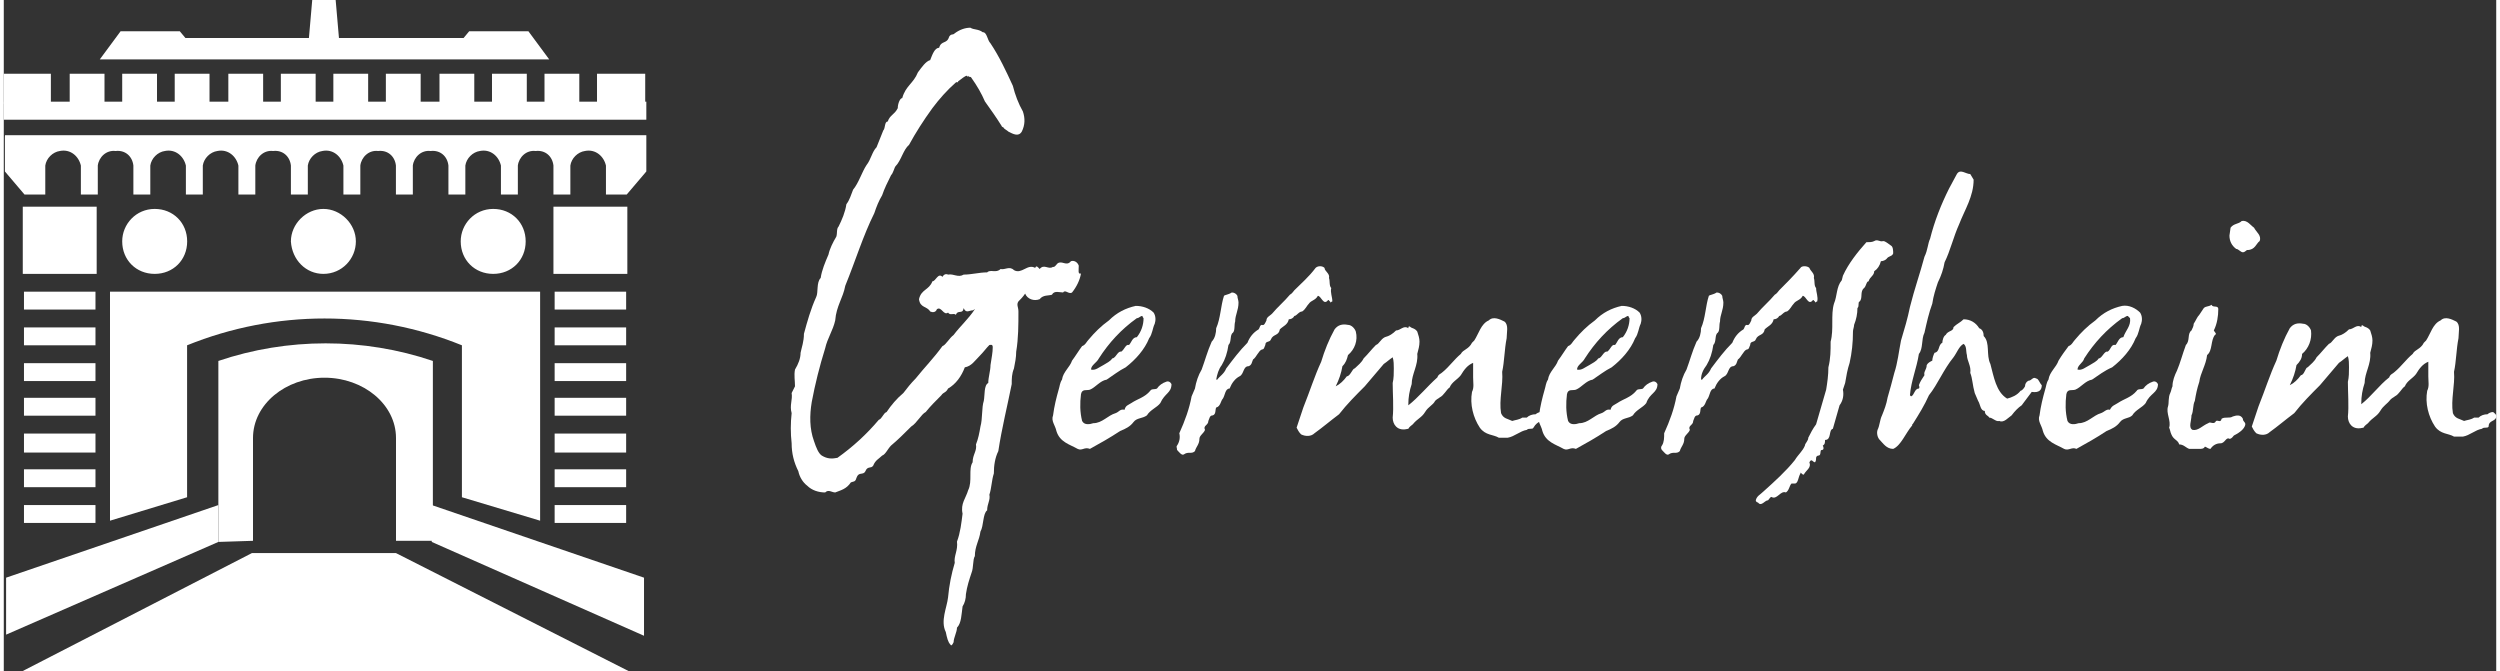 <?xml version="1.0" encoding="utf-8" standalone="no"?><!-- Generator: Adobe Illustrator 26.0.3, SVG Export Plug-In . SVG Version: 6.00 Build 0)  --><svg xmlns="http://www.w3.org/2000/svg" xmlns:xlink="http://www.w3.org/1999/xlink" height="47" id="Ebene_1" style="enable-background:new 0 0 223.1 60.1;" version="1.1" viewBox="0 0 223.1 60.1" width="175" x="0px" xml:space="preserve" y="0px">
<rect x="0" y="0" width="223.1" height="60.1" fill="#333333" stroke="none"/>
<style type="text/css">
	.st0{fill-rule:evenodd;clip-rule:evenodd;fill:#FFFFFF;}
	.st1{fill:#FFFFFF;}
	.st2{fill:none;stroke:#FFFFFF;stroke-width:0.215;}
</style>
<g id="Logo_Weiss" transform="translate(-343.49 -31.999)">
	<g id="Gruppe_328" transform="translate(413.912 34.579)">
		<path class="st0" d="M98.7,20.1c0-0.2,0-0.6-0.2-0.7c-0.3-0.2-0.5-0.4-0.7-0.4c-0.3,0.1-0.5-0.2-0.8,0    c-0.2,0.1-0.4,0.1-0.7,0.1c-0.8,0.9-1.6,1.9-2.1,3l-0.1,0.4c-0.5,0.6-0.4,1.4-0.7,2.1c-0.3,1,0,2.3-0.3,3.4c0,0.8,0,1.5-0.2,2.3    c0,0.7-0.1,1.4-0.2,2c-0.3,1-0.6,2.1-0.9,3.1c-0.3,0.4-0.5,0.8-0.7,1.2c0,0.3-0.3,0.5-0.3,0.7c-0.2,0.5-0.6,0.8-0.9,1.3    c-0.8,1-1.8,1.9-2.8,2.8c-0.3,0.3-0.6,0.4-0.7,0.8c0,0.1,0.1,0.2,0.2,0.2c0.3,0.4,0.6-0.2,0.9-0.2c0.1-0.1,0.2-0.3,0.3-0.3    c0.5,0.3,0.8-0.6,1.3-0.4c0.3-0.2,0.3-0.6,0.5-0.8h0.3c0.3,0,0.3-0.6,0.5-0.9c0-0.1,0-0.1,0.1,0c0.1,0.1,0.1,0.1,0.2,0.1    c0.2-0.4,0.7-0.6,0.5-1.1c0.2-0.4,0.3,0,0.5,0c0.1-0.1,0.1-0.3,0.1-0.4c0-0.1,0.1-0.2,0.2-0.2c0,0,0,0,0,0c0.3,0,0.1-0.5,0.3-0.5    c0.2,0,0.2-0.2,0.1-0.4c0.2-0.1,0.2-0.3,0.2-0.5c0.6,0,0.3-0.9,0.7-1c0.2-0.7,0.4-1.4,0.6-2.1c0.3-0.4,0.4-0.9,0.3-1.4l0.2-0.6    c0.1-0.6,0.2-1.2,0.4-1.8c0.2-0.9,0.3-1.8,0.3-2.8c0-0.2,0.1-0.4,0.1-0.6c0.2-0.5,0.3-1,0.3-1.5c0.2-0.2,0-0.5,0.2-0.6    c0.3-0.3,0-0.9,0.4-1.2c0.2-0.2,0.2-0.6,0.4-0.6c0.1-0.4,0.5-0.5,0.5-0.9c0.3-0.2,0.5-0.5,0.6-0.9c0.2,0,0.4-0.1,0.5-0.2    C98.3,20.3,98.6,20.4,98.7,20.1L98.7,20.1z" id="Pfad_2687" />
		<path class="st0" d="M25.8,21.2c-0.1-0.3-0.4-0.5-0.7-0.4c-0.4,0.5-0.8-0.1-1.2,0.2c-0.1,0.1-0.3,0.4-0.4,0.3    c-0.4,0.3-0.8-0.3-1.2,0.2c-0.1-0.1-0.3-0.4-0.4-0.1c-0.7-0.4-1.2,0.6-1.9,0.2c-0.4-0.4-0.8,0-1.2-0.1c-0.4,0.4-0.9,0-1.2,0.3    c-0.7,0-1.4,0.2-2.1,0.2c-0.5,0.3-0.9-0.1-1.4,0c-0.2-0.1-0.4,0-0.5,0.2c-0.4-0.4-0.6,0.4-0.9,0.4c-0.3,0.8-1,0.7-1.2,1.6    c0.1,0.8,0.7,0.6,1,1.1c0.2,0.1,0.5,0.1,0.6-0.2c0.4-0.3,0.6,0.6,1,0.3c0.2,0.3,0.5,0,0.7,0.2c0.2-0.5,0.6,0,0.7-0.6    c0.2,0.5,0.5,0.2,0.8,0.2c0.1,0,0.1-0.1,0.2-0.1c-0.6,0.9-1.3,1.5-1.9,2.3c-0.4,0.3-0.7,0.9-1,1c-0.8,1.1-1.6,1.9-2.4,2.9    c-0.4,0.4-0.8,0.9-1.1,1.3c-0.6,0.5-1.1,1.1-1.5,1.7c-0.3,0.1-0.4,0.6-0.7,0.7c-1.1,1.3-2.3,2.4-3.7,3.4c-0.5,0.1-0.9,0.1-1.4-0.2    c-0.3-0.2-0.5-0.7-0.7-1.3c-0.4-1.1-0.4-2.3-0.2-3.5c0.3-1.6,0.7-3.2,1.2-4.8c0.2-0.9,0.7-1.6,0.9-2.5c0.1-1.3,0.7-2,0.9-3.1    c0.9-2.2,1.6-4.5,2.6-6.5c0.2-0.6,0.4-1.1,0.7-1.6c0.2-0.6,0.5-1.2,0.8-1.8c0.2-0.2,0.3-0.7,0.4-0.8c0.5-0.5,0.7-1.5,1.2-1.9    c0.6-1.1,1.3-2.2,2.1-3.3c0.6-0.8,1.3-1.6,2.1-2.3C15,4.7,15,4.9,15,4.7c0.3-0.2,0.6-0.5,0.8-0.5c0.1,0.2,0.1,0,0.1,0    c0.1,0.2,0.2,0,0.3,0.2c0.5,0.7,0.9,1.4,1.2,2.1c0.5,0.7,1,1.4,1.5,2.2c0,0.1,0.2,0.1,0.2,0.2c0.1,0.1,0.3,0.2,0.4,0.3    c0.4,0.2,0.9,0.5,1.2,0C21,8.6,21,8,20.8,7.4c-0.4-0.7-0.7-1.5-0.9-2.3c-0.6-1.3-1.2-2.6-2-3.8c-0.3-0.3-0.3-1-0.7-1    c-0.4-0.3-0.8-0.2-1.1-0.4c-0.5,0-1,0.2-1.4,0.5c-0.2,0.2-0.3,0-0.5,0.3C14,1.4,13.5,1,13.3,1.7c-0.4,0-0.6,0.6-0.8,1.1    c-0.4,0.1-0.8,0.7-1.1,1.1c-0.4,1-1.1,1.2-1.4,2.3c-0.2,0-0.4,0.5-0.4,0.9C9.3,7.7,8.9,7.7,8.7,8.3c-0.3,0-0.2,0.6-0.4,0.8    c-0.2,0.5-0.4,1-0.6,1.5c-0.4,0.4-0.5,1.1-0.9,1.6c-0.4,0.6-0.7,1.6-1.2,2.2c-0.2,0.5-0.3,0.9-0.6,1.3c-0.1,0.7-0.4,1.4-0.7,2    c-0.2,0.2-0.1,0.6-0.2,0.9c-0.3,0.5-0.6,1.1-0.7,1.6c-0.3,0.7-0.6,1.4-0.7,2.1c-0.4,0.4-0.2,1.3-0.4,1.7c-0.5,1.1-0.8,2.2-1.1,3.3    C1.2,28,1,28.5,0.9,29c0,0.5-0.2,1-0.5,1.5c-0.1,0.5,0,1,0,1.5c-0.1,0.2-0.2,0.4-0.3,0.6c0.1,0.6-0.2,1.1,0,1.8    c-0.1,0.9-0.1,1.8,0,2.7c0,0.9,0.2,1.7,0.6,2.5c0.1,0.5,0.4,1,0.8,1.3c0.4,0.4,1,0.6,1.6,0.6c0.3-0.3,0.6,0,0.9,0    c0.5-0.2,1-0.3,1.4-0.9c0.2-0.1,0.4,0,0.5-0.4c0.2-0.6,0.6-0.2,0.8-0.6c0.2-0.5,0.5-0.2,0.7-0.5c0.2-0.5,0.5-0.6,0.8-0.9    c0.3-0.1,0.5-0.6,0.8-0.9c0.6-0.5,1.2-1.1,1.8-1.7c0.5-0.3,0.9-1.1,1.3-1.3c0.4-0.5,0.9-1,1.4-1.5c0.2-0.3,0.4-0.2,0.6-0.6    c0.7-0.4,1.2-1.1,1.5-1.9c0.6-0.1,0.9-0.6,1.4-1.1c0.3-0.3,0.5-0.6,0.8-0.9c0.1,0,0.3-0.1,0.3,0.2c0,0.5-0.1,0.9-0.2,1.6    c0,0.5-0.2,1.1-0.2,1.6c-0.4,0.2-0.3,1.1-0.4,1.6c-0.2,0.6-0.1,1.6-0.3,2.3c-0.1,0.6-0.2,1.1-0.4,1.6c0.1,0.6-0.3,0.9-0.3,1.6    c-0.4,0.6,0,1.7-0.4,2.5c-0.2,0.7-0.7,1.2-0.5,2.1c-0.1,0.8-0.2,1.7-0.5,2.5c0.1,0.8-0.3,1.3-0.2,1.9c-0.3,1-0.5,2-0.6,3.1    c-0.1,0.9-0.7,2.1-0.2,3.1c0.1,0.5,0.2,0.9,0.4,1.1c0.1,0.2,0.2,0,0.3-0.2c0-0.4,0.3-0.9,0.3-1.3c0.4-0.4,0.4-1.2,0.5-1.9    c0.2-0.3,0.3-0.7,0.3-1.1c0.1-0.7,0.3-1.3,0.5-1.9c0.2-0.5,0.1-1.2,0.3-1.5c0-0.9,0.4-1.4,0.5-2.2c0.3-0.5,0.2-1.6,0.6-1.9    c0-0.6,0.3-0.9,0.2-1.4c0.2-0.6,0.2-1.3,0.4-1.9c0-0.7,0.1-1.4,0.4-2c0.3-2,0.8-4,1.2-6c0-0.5,0-0.9,0.2-1.4    c0.1-0.5,0.2-1,0.2-1.5c0.2-1.2,0.2-2.4,0.2-3.6c0-0.4-0.2-0.6,0-0.9c0.2-0.2,0.4-0.4,0.6-0.7c0.2,0.5,0.8,0.7,1.3,0.5    c0.3-0.4,0.8-0.3,1.1-0.4c0.2-0.4,0.7-0.2,1-0.2c0.2-0.3,0.5,0.2,0.8,0c0.4-0.5,0.7-1.1,0.8-1.7C25.7,22,25.8,21.6,25.8,21.2    L25.8,21.2z" id="Pfad_2688" />
		<path class="st0" d="M34.1,31.8c-0.1-0.2-0.3-0.3-0.5-0.2c-0.3,0.1-0.6,0.3-0.8,0.6c-0.2,0.1-0.5,0-0.6,0.2    c-0.5,0.6-1.1,0.7-1.7,1.1c-0.3,0.2-0.5,0.2-0.6,0.6c-0.4-0.1-0.5,0.2-0.8,0.3c-0.7,0.2-1.2,0.9-2,0.9c-0.3,0.1-0.8,0.2-1-0.2    c-0.2-0.8-0.2-1.6-0.1-2.4c0.1-0.5,0.5-0.3,0.8-0.4c0.5-0.2,0.9-0.8,1.5-0.9c0.6-0.4,1.1-0.8,1.7-1.1c0.9-0.7,1.7-1.6,2.1-2.6    c0.3-0.4,0.3-0.9,0.5-1.3c0.1-0.3,0.1-0.7-0.1-1c-0.4-0.4-1-0.6-1.6-0.6c-0.9,0.2-1.7,0.6-2.4,1.3c-0.7,0.5-1.3,1.1-1.8,1.7    c-0.2,0.2-0.3,0.5-0.6,0.6c-0.3,0.4-0.6,0.9-0.9,1.3c-0.2,0.6-0.8,1-0.9,1.7c-0.2,0.3-0.2,0.6-0.3,0.9c-0.2,0.7-0.4,1.5-0.5,2.3    c-0.2,0.5,0.2,0.9,0.3,1.4c0.3,1,1.2,1.2,1.9,1.6c0.4,0.2,0.6-0.2,1.1,0c0.9-0.5,1.8-1,2.7-1.6c0.5-0.2,0.9-0.4,1.2-0.8    c0.3-0.4,0.8-0.3,1.2-0.6c0.3-0.5,0.9-0.7,1.2-1.1C33.5,32.6,34.1,32.6,34.1,31.8L34.1,31.8z M31.6,25.9c0,0.6-0.2,1.2-0.6,1.7    c-0.4,0-0.5,0.5-0.7,0.7c-0.3-0.1-0.4,0.4-0.7,0.6c-0.3-0.1-0.5,0.6-0.8,0.6c-0.2,0.3-0.5,0.4-0.8,0.6c-0.4,0.2-0.7,0.5-1.1,0.4    c0-0.4,0.5-0.6,0.7-1c0.9-1.4,2-2.6,3.4-3.6c0.2,0,0.3-0.2,0.5-0.2C31.5,25.8,31.6,25.9,31.6,25.9L31.6,25.9z" id="Pfad_2689" />
		<path class="st0" d="M48.4,23.2c-0.2-0.2-0.1-0.6-0.2-0.9c0.1-0.4-0.4-0.6-0.4-0.9c-0.2-0.2-0.6-0.2-0.8,0    c-0.6,0.8-1.3,1.4-1.9,2c-0.1,0.1-0.2,0.3-0.4,0.4c-0.5,0.6-1.1,1.1-1.6,1.7c-0.2,0.2-0.5,0.3-0.5,0.6c-0.1,0.2-0.2,0.5-0.4,0.4    c-0.2,0-0.2,0.3-0.3,0.4c-0.5,0.3-0.8,0.7-1,1.2c-0.7,0.7-1.3,1.5-1.9,2.3c-0.2,0.5-0.6,0.7-0.8,1h-0.1c0.1-0.5,0.2-0.9,0.5-1.3    c0.3-0.5,0.5-1.1,0.6-1.8c0.3-0.3,0.1-0.9,0.4-1.1c0.2-0.2,0.1-0.7,0.2-1c0-0.6,0.3-1,0.3-1.7c0-0.2-0.1-0.4-0.1-0.6    c-0.1-0.2-0.3-0.3-0.5-0.3c-0.3,0.2-0.6,0.2-0.7,0.3c-0.3,0.9-0.3,2-0.7,2.9c0,0.4-0.1,0.9-0.4,1.2c-0.4,0.9-0.6,1.7-0.9,2.5    c-0.3,0.5-0.5,1.1-0.6,1.7c-0.1,0.2-0.2,0.5-0.3,0.7c-0.2,1.1-0.6,2.2-1.1,3.3c0.1,0.4,0,0.8-0.2,1.1c-0.1,0.1,0,0.2,0,0.4    c0.2,0.2,0.4,0.5,0.6,0.4c0.4-0.3,0.7,0,1-0.3c0.1-0.4,0.4-0.6,0.4-1.1c0-0.3,0.4-0.5,0.5-0.8c-0.2-0.4,0.3-0.4,0.3-0.8    c0.1-0.2,0.1-0.5,0.4-0.5c0.3-0.1,0.2-0.5,0.3-0.7c0.4-0.1,0.4-0.6,0.6-0.8c0.2-0.3,0.2-0.9,0.6-0.9c0.2-0.5,0.5-0.9,0.9-1.1    c0.4-0.2,0.3-0.9,0.8-0.9c0.3-0.1,0.3-0.4,0.4-0.6c0.3-0.2,0.5-0.8,0.8-0.9c0.2,0,0.2-0.2,0.3-0.4c0-0.4,0.4-0.2,0.5-0.5    c0.2-0.5,0.7-0.3,0.8-0.9c0.3-0.3,0.7-0.4,0.8-0.9c0.2,0,0.4-0.1,0.5-0.3c0.2,0,0.4-0.4,0.7-0.4c0.3-0.2,0.4-0.5,0.6-0.7    c0.2-0.3,0.6-0.3,0.8-0.7c0.3,0,0.5,0.9,0.9,0.4c0.1-0.1,0.1,0.1,0.2,0.1c0,0.2,0.1,0,0.2,0C48.5,24,48.3,23.6,48.4,23.2    L48.4,23.2z" id="Pfad_2690" />
		<path class="st0" d="M67.5,34.7c0-0.2-0.2-0.3-0.3-0.4c-0.2,0-0.4,0.1-0.5,0.2c-0.3,0-0.6,0.1-0.8,0.3h-0.4    c-0.3,0.2-0.6,0.2-0.9,0.3c-0.4-0.2-0.8-0.2-1-0.7c-0.2-1.2,0.2-2.5,0.1-3.7c0.2-0.9,0.2-2,0.4-3c0-0.5,0.2-1.2-0.2-1.5    c-0.4-0.2-1-0.5-1.4-0.1c-0.7,0.3-0.9,1.2-1.3,1.8l-0.2,0.2c-0.3,0.6-0.8,0.6-1,1c-0.6,0.5-1,1.1-1.6,1.6    c-0.2,0.2-0.4,0.2-0.5,0.5C57,32,56.2,33,55.3,33.7l0-0.1c0-0.6,0.1-1.2,0.3-1.8c0-0.9,0.6-1.7,0.5-2.7c0.1-0.4,0.2-0.7,0.2-1.1    c0-0.3-0.1-0.6-0.2-0.9c-0.2-0.3-0.5-0.3-0.6-0.4c0,0-0.2-0.2-0.2,0.1c-0.4-0.3-0.7,0.2-1.1,0.2c-0.3,0.3-0.6,0.5-1,0.6    c-0.4,0.2-0.5,0.6-0.8,0.7c-0.4,0.4-0.7,0.8-1.1,1.2c-0.2,0.4-0.5,0.6-0.8,0.9c-0.2,0-0.4,0.7-0.7,0.7c-0.3,0.4-0.6,0.7-1,0.9    c0.3-0.6,0.5-1.2,0.6-1.8c0.3-0.3,0.4-0.6,0.5-1c0.6-0.5,0.9-1.3,0.7-2.1c-0.1-0.3-0.4-0.6-0.7-0.6c-0.5-0.1-0.9,0-1.2,0.4    c-0.5,0.9-0.9,1.9-1.2,2.9c-0.6,1.3-1,2.6-1.6,4.1c-0.2,0.6-0.4,1.2-0.6,1.8c0.1,0.2,0.2,0.4,0.4,0.6c0.4,0.2,0.9,0.2,1.2-0.1    c0.7-0.5,1.4-1.1,2.2-1.7c0.7-0.9,1.5-1.7,2.3-2.5c0.6-0.7,1.2-1.4,1.7-2c0.3-0.2,0.5-0.4,0.8-0.6c0.1,0.3,0.1,0.7,0.1,1    c0,0.4,0,0.9-0.1,1.3c0,0.9,0.1,2.2,0,3.1c0,0.3,0.1,0.6,0.3,0.8c0.3,0.3,0.7,0.3,1.1,0.2c0.1-0.2,0.3-0.3,0.4-0.4    c0.4-0.5,0.8-0.6,1.1-1.1c0.3-0.5,0.7-0.6,0.9-1c0.2-0.2,0.3-0.2,0.4-0.3c0.4-0.2,0.6-0.7,0.9-0.9c0.2-0.5,0.7-0.7,1-1.1    c0.3-0.5,0.6-0.9,1.1-1.1c0,0.4,0,0.9,0,1.3c0,0.5,0.1,0.9-0.1,1.3c-0.2,1.1,0.1,2.3,0.7,3.2c0.5,0.7,1.2,0.6,1.7,0.9h0.8    c0.6-0.1,1.1-0.6,1.7-0.7c0.2-0.2,0.5,0,0.6-0.2C66.9,35,67.4,35.2,67.5,34.7L67.5,34.7z" id="Pfad_2691" />
		<path class="st0" d="M77.6,31.8c-0.1-0.2-0.3-0.3-0.5-0.2c-0.3,0.1-0.6,0.3-0.8,0.6c-0.2,0.1-0.5,0-0.6,0.2    c-0.5,0.6-1.1,0.7-1.7,1.1c-0.3,0.2-0.5,0.2-0.6,0.6c-0.4-0.1-0.5,0.2-0.8,0.3c-0.7,0.2-1.2,0.9-2,0.9c-0.3,0.1-0.8,0.2-1-0.2    c-0.2-0.8-0.2-1.6-0.1-2.4c0.1-0.5,0.5-0.3,0.8-0.4c0.5-0.2,0.9-0.8,1.5-0.9c0.6-0.4,1.1-0.8,1.7-1.1c0.9-0.7,1.7-1.6,2.1-2.6    c0.3-0.4,0.3-0.9,0.5-1.3c0.1-0.3,0.1-0.7-0.1-1c-0.4-0.4-1-0.6-1.6-0.6c-0.9,0.2-1.7,0.6-2.4,1.3c-0.7,0.5-1.3,1.1-1.8,1.7    c-0.2,0.2-0.3,0.5-0.6,0.6c-0.3,0.4-0.6,0.9-0.9,1.3c-0.2,0.6-0.8,1-0.9,1.7c-0.2,0.3-0.2,0.6-0.3,0.9c-0.2,0.7-0.4,1.5-0.5,2.3    c-0.2,0.5,0.2,0.9,0.3,1.4c0.3,1,1.2,1.2,1.9,1.6c0.4,0.2,0.6-0.2,1.1,0c0.9-0.5,1.8-1,2.7-1.6c0.5-0.2,0.9-0.4,1.2-0.8    c0.3-0.4,0.8-0.3,1.2-0.6c0.3-0.5,0.9-0.7,1.2-1.1C76.9,32.6,77.6,32.6,77.6,31.8L77.6,31.8z M75.1,25.9c0,0.6-0.2,1.2-0.6,1.7    c-0.4,0-0.5,0.5-0.7,0.7c-0.3-0.1-0.4,0.4-0.7,0.6c-0.3-0.1-0.5,0.6-0.8,0.6c-0.2,0.3-0.5,0.4-0.8,0.6c-0.4,0.2-0.7,0.5-1.1,0.4    c0-0.4,0.5-0.6,0.7-1c0.9-1.4,2-2.6,3.4-3.6c0.2,0,0.3-0.2,0.5-0.2C75,25.8,75.1,25.9,75.1,25.9L75.1,25.9z" id="Pfad_2692" />
		<path class="st0" d="M91.8,23.2c-0.2-0.2-0.1-0.6-0.2-0.9c0.1-0.4-0.3-0.6-0.4-0.9c-0.2-0.2-0.7-0.2-0.8,0    c-0.7,0.8-1.3,1.4-1.9,2c-0.1,0.1-0.2,0.3-0.4,0.4c-0.5,0.6-1.1,1.1-1.6,1.7c-0.2,0.2-0.5,0.3-0.5,0.6c-0.1,0.2-0.2,0.5-0.4,0.4    c-0.2,0-0.2,0.3-0.3,0.4c-0.5,0.3-0.8,0.7-1,1.2c-0.7,0.7-1.3,1.5-1.9,2.3c-0.2,0.5-0.6,0.7-0.8,1h-0.1c0-0.5,0.2-0.9,0.5-1.3    c0.3-0.5,0.5-1.1,0.6-1.8c0.3-0.3,0.1-0.9,0.4-1.1c0.2-0.2,0.1-0.7,0.2-1c0-0.6,0.3-1,0.3-1.7c0-0.2-0.1-0.4-0.1-0.6    c-0.1-0.2-0.3-0.3-0.5-0.3c-0.3,0.2-0.6,0.2-0.7,0.3c-0.3,0.9-0.3,2-0.7,2.9c0,0.4-0.1,0.9-0.4,1.2c-0.4,0.9-0.6,1.7-0.9,2.5    c-0.3,0.5-0.5,1.1-0.6,1.7c-0.1,0.2-0.2,0.5-0.3,0.7c-0.2,1.1-0.6,2.2-1.1,3.3c0,0.4,0,0.8-0.2,1.1c-0.1,0.1-0.1,0.3,0,0.4    c0.2,0.2,0.4,0.5,0.6,0.4c0.4-0.3,0.7,0,1-0.3c0.1-0.4,0.4-0.6,0.4-1.1c0-0.3,0.4-0.5,0.5-0.8c-0.2-0.4,0.3-0.4,0.3-0.8    c0.1-0.2,0.1-0.5,0.4-0.5c0.3-0.1,0.2-0.5,0.3-0.7c0.4-0.1,0.4-0.6,0.6-0.8c0.2-0.3,0.2-0.9,0.6-0.9c0.2-0.5,0.5-0.9,0.9-1.1    c0.4-0.2,0.3-0.9,0.8-0.9c0.3-0.1,0.3-0.4,0.4-0.6c0.3-0.2,0.5-0.8,0.8-0.9c0.2,0,0.2-0.2,0.3-0.4c0-0.4,0.4-0.2,0.5-0.5    c0.2-0.5,0.7-0.3,0.8-0.9c0.3-0.3,0.7-0.4,0.8-0.9c0.2,0,0.4-0.1,0.5-0.3c0.2,0,0.4-0.4,0.7-0.4c0.3-0.2,0.4-0.5,0.6-0.7    c0.2-0.3,0.6-0.3,0.8-0.7c0.3,0,0.5,0.9,0.9,0.4c0.1-0.1,0.1,0.1,0.2,0.1c0,0.2,0.1,0,0.2,0C92,24,91.8,23.6,91.8,23.2L91.8,23.2z    " id="Pfad_2693" />
		<path class="st0" d="M112,31.9c-0.2-0.2-0.3-0.6-0.5-0.6c-0.3-0.2-0.4,0.2-0.7,0.2c-0.2,0.1-0.3,0.3-0.3,0.5    c-0.1,0.2-0.3,0.4-0.4,0.4c-0.3,0.4-0.8,0.6-1.2,0.7c-1-0.6-1.2-2-1.5-3.1c-0.4-0.8,0-1.9-0.6-2.5c0-0.3-0.1-0.6-0.4-0.7    c-0.3-0.5-0.8-0.8-1.4-0.8c-0.3,0.3-0.6,0.4-0.9,0.7c0,0.4-0.5,0.3-0.7,0.7c-0.2,0.1-0.3,0.5-0.3,0.7c-0.4,0.2-0.2,0.8-0.7,0.9    c-0.1,0.2-0.2,0.5-0.2,0.7c-0.2,0.1-0.4,0.2-0.5,0.4c0,0.4-0.3,0.6-0.2,0.9c-0.2,0.3-0.4,0.6-0.5,0.9c0,0,0.1,0.2,0,0.3    c-0.4,0-0.4,0.6-0.7,0.7l-0.1-0.1c0.1-1.3,0.6-2.4,0.8-3.7c0.4-0.5,0.2-1.3,0.5-1.9c0.2-0.9,0.4-1.8,0.7-2.6    c0.1-0.7,0.3-1.3,0.5-1.9c0.3-0.6,0.5-1.2,0.6-1.8c0.5-1,0.8-2.3,1.3-3.4c0.5-1.3,1.3-2.5,1.3-4c-0.1-0.2-0.2-0.3-0.3-0.5    c-0.4,0-0.9-0.5-1.2,0c-0.2,0.4-0.5,0.9-0.7,1.3c-0.7,1.4-1.3,2.9-1.7,4.5c-0.2,0.4-0.2,1-0.5,1.6c-0.4,1.5-0.9,2.9-1.3,4.5    c-0.2,1-0.5,2-0.8,3c-0.2,1-0.3,2-0.6,2.9c-0.2,0.8-0.4,1.5-0.6,2.2c-0.1,0.6-0.3,1.1-0.5,1.6c-0.2,0.4-0.2,0.9-0.4,1.3    c-0.1,0.3,0,0.7,0.2,0.9c0.3,0.3,0.6,0.8,1.2,0.8c0.7-0.3,1.1-1.4,1.7-2.1c0-0.2,0,0,0.1-0.2c0.5-0.8,1-1.6,1.4-2.5    c0.8-1,1.3-2.3,2.2-3.4c0.3-0.4,0.5-1,0.9-1.2c0.3,0.2,0.2,0.7,0.3,1c0,0.5,0.4,1,0.3,1.6c0.2,0.5,0.2,1.1,0.4,1.8    c0.1,0.2,0.2,0.5,0.3,0.7c0.2,0.3,0.2,0.9,0.6,0.9c0,0.4,0.3,0.4,0.4,0.6c0.3,0,0.6,0.4,0.9,0.3c0.4,0.2,0.8-0.3,1.1-0.5    c0.3-0.4,0.6-0.7,0.9-0.9c0.3-0.4,0.6-0.8,0.9-1.2C111.8,32.6,112,32.3,112,31.9L112,31.9z" id="Pfad_2694" />
		<path class="st0" d="M122.4,31.8c-0.1-0.2-0.3-0.3-0.5-0.2c-0.3,0.1-0.6,0.3-0.8,0.6c-0.2,0.1-0.5,0-0.6,0.2    c-0.5,0.6-1.1,0.7-1.7,1.1c-0.3,0.2-0.5,0.2-0.7,0.6c-0.3-0.1-0.5,0.2-0.8,0.3c-0.7,0.2-1.2,0.9-2,0.9c-0.3,0.1-0.8,0.2-1-0.2    c-0.2-0.8-0.2-1.6-0.1-2.4c0.1-0.5,0.5-0.3,0.8-0.4c0.5-0.2,0.9-0.8,1.5-0.9c0.6-0.4,1.1-0.8,1.8-1.1c0.9-0.7,1.7-1.6,2.1-2.6    c0.3-0.4,0.3-0.9,0.5-1.3c0.1-0.3,0.1-0.7-0.1-1c-0.4-0.4-1-0.7-1.6-0.6c-0.9,0.2-1.7,0.6-2.4,1.3c-0.7,0.5-1.3,1.1-1.8,1.7    c-0.2,0.2-0.3,0.5-0.6,0.6c-0.3,0.4-0.6,0.8-0.9,1.3c-0.2,0.6-0.8,1-0.9,1.7c-0.2,0.3-0.2,0.6-0.3,0.9c-0.2,0.7-0.4,1.5-0.5,2.3    c-0.2,0.5,0.2,0.9,0.3,1.4c0.3,1,1.2,1.2,1.9,1.6c0.4,0.2,0.7-0.2,1.1,0c0.9-0.5,1.8-1,2.7-1.6c0.5-0.2,0.9-0.4,1.2-0.8    c0.3-0.4,0.8-0.3,1.1-0.6c0.3-0.5,0.9-0.7,1.2-1.1C121.7,32.6,122.4,32.6,122.4,31.8L122.4,31.8z M119.9,25.9    c0.1,0.7-0.4,1.1-0.6,1.7c-0.4,0-0.5,0.5-0.7,0.7c-0.4-0.1-0.4,0.4-0.7,0.6c-0.3-0.1-0.5,0.6-0.8,0.6c-0.2,0.3-0.5,0.4-0.8,0.6    c-0.4,0.2-0.7,0.5-1.1,0.4c0-0.4,0.5-0.6,0.6-1c0.9-1.4,2-2.6,3.4-3.6c0.2,0,0.3-0.2,0.5-0.2C119.8,25.8,119.9,25.9,119.9,25.9    L119.9,25.9z" id="Pfad_2695" />
		<path class="st0" d="M131.5,19c0.2-0.5-0.3-0.8-0.5-1.2c-0.3-0.2-0.6-0.7-1.1-0.6c-0.3,0.3-0.7,0.2-1,0.6l-0.1,0.7    c0,0.5,0.2,0.9,0.6,1.2c0.2,0,0.4,0.3,0.6,0.3c0.2,0,0.3-0.2,0.4-0.2C131.1,19.8,131.2,19.2,131.5,19L131.5,19z M130.2,35.5    c0.1-0.3-0.2-0.3-0.2-0.6c-0.2-0.4-0.6-0.3-0.9-0.2c-0.3,0.2-0.7,0-1,0.2c-0.1,0.4-0.3,0.1-0.5,0.2c-0.2,0.4-0.5,0-0.7,0.2    c-0.5,0.2-0.9,0.7-1.4,0.6c-0.4-0.2-0.1-0.8-0.1-1.3c0.2-0.4,0.1-0.9,0.3-1.3c0.1-0.6,0.2-1.1,0.4-1.7c0.1-0.8,0.6-1.5,0.7-2.4    c0.5-0.4,0.3-1.3,0.7-1.8c0.2-0.1,0-0.2-0.1-0.4c0.3-0.6,0.4-1.3,0.4-1.9c0-0.4-0.5-0.1-0.6-0.4c-0.3,0.2-0.5,0.1-0.7,0.3    l-0.4,0.6c-0.2,0.2-0.3,0.5-0.5,0.8c0,0.2-0.1,0.4-0.2,0.6c-0.4,0.3-0.1,0.9-0.5,1.3c-0.3,0.8-0.5,1.6-0.8,2.3    c-0.2,0.4-0.4,0.9-0.4,1.4c-0.1,0.2-0.1,0.4-0.2,0.6c-0.2,0.4-0.1,0.9-0.2,1.2c-0.2,0.6,0.3,1.3,0.1,1.9c0.1,0.2,0.1,0.4,0.2,0.6    c0.2,0.5,0.6,0.5,0.7,0.9c0.4,0,0.6,0.3,0.9,0.4h0.9c0.2,0,0.4,0,0.5-0.2c0.1,0,0.3,0.2,0.5,0.2c0.2-0.3,0.5-0.5,0.9-0.5    c0.4,0,0.5-0.6,0.8-0.4c0.2,0,0.3-0.2,0.4-0.3C129.8,36.1,130.1,35.8,130.2,35.5L130.2,35.5z" id="Pfad_2696" />
		<path class="st0" d="M152.7,34.7c0-0.2-0.2-0.3-0.3-0.4c-0.2,0-0.4,0.1-0.5,0.2c-0.3,0-0.6,0.1-0.8,0.3h-0.4    c-0.3,0.2-0.6,0.2-0.9,0.3c-0.4-0.2-0.8-0.2-1-0.7c-0.2-1.2,0.2-2.5,0.1-3.7c0.2-0.9,0.2-2,0.4-3c0-0.5,0.2-1.2-0.2-1.5    c-0.4-0.2-1-0.5-1.4-0.1c-0.7,0.3-0.9,1.2-1.3,1.8l-0.2,0.2c-0.3,0.6-0.8,0.6-1,1c-0.6,0.5-1,1.1-1.6,1.6    c-0.2,0.2-0.4,0.2-0.5,0.5c-0.9,0.7-1.6,1.7-2.5,2.4l0-0.1c0-0.6,0.1-1.2,0.3-1.8c0-0.9,0.6-1.7,0.5-2.7c0.1-0.4,0.2-0.7,0.2-1.1    c0-0.3-0.1-0.6-0.2-0.9c-0.2-0.3-0.5-0.3-0.6-0.4c0,0-0.2-0.2-0.2,0.1c-0.4-0.3-0.7,0.2-1.1,0.2c-0.3,0.3-0.6,0.5-1,0.6    c-0.4,0.2-0.5,0.6-0.8,0.7c-0.4,0.4-0.7,0.8-1.1,1.2c-0.2,0.4-0.5,0.6-0.8,0.9c-0.2,0-0.3,0.7-0.6,0.7c-0.3,0.4-0.6,0.7-1,0.9    c0.3-0.6,0.5-1.2,0.6-1.8c0.3-0.3,0.5-0.6,0.5-1c0.6-0.5,0.9-1.3,0.8-2.1c-0.1-0.3-0.4-0.6-0.7-0.6c-0.5-0.1-0.9,0-1.2,0.4    c-0.5,0.9-0.9,1.9-1.2,2.9c-0.6,1.3-1,2.6-1.6,4.1c-0.2,0.6-0.4,1.2-0.6,1.8c0.1,0.2,0.2,0.4,0.4,0.6c0.4,0.2,0.9,0.2,1.2-0.1    c0.7-0.5,1.4-1.1,2.2-1.7c0.7-0.9,1.5-1.7,2.3-2.5c0.6-0.7,1.2-1.4,1.7-2c0.3-0.2,0.5-0.4,0.8-0.6c0.1,0.3,0.1,0.7,0.1,1    c0,0.4,0,0.9-0.1,1.3c0,0.9,0.1,2.2,0,3.1c0,0.3,0.1,0.6,0.3,0.8c0.3,0.3,0.7,0.3,1.1,0.2c0.1-0.2,0.3-0.3,0.4-0.4    c0.4-0.5,0.8-0.6,1.1-1.1c0.3-0.5,0.6-0.6,0.9-1c0.2-0.2,0.3-0.2,0.4-0.3c0.4-0.2,0.6-0.7,0.9-0.9c0.2-0.5,0.7-0.7,1-1.1    c0.3-0.5,0.6-0.9,1.1-1.1c0,0.4,0,0.9,0,1.3c0,0.5,0.1,0.9-0.1,1.3c-0.2,1.1,0.1,2.3,0.7,3.2c0.5,0.7,1.2,0.6,1.7,0.9h0.8    c0.6-0.1,1.1-0.6,1.7-0.7c0.2-0.2,0.5,0,0.6-0.2C152,35,152.6,35.2,152.7,34.7L152.7,34.7z" id="Pfad_2697" />
	</g>
	<g id="Gruppe_329" transform="translate(343.598 32.107)">
		<rect class="st1" height="1.6" id="Rechteck_434" width="6.4" x="49.2" y="26" />
		<rect class="st1" height="1.6" id="Rechteck_435" width="6.4" x="49.2" y="29.2" />
		<rect class="st1" height="1.6" id="Rechteck_436" width="6.4" x="49.2" y="32.4" />
		<rect class="st1" height="1.6" id="Rechteck_437" width="6.4" x="49.2" y="35.5" />
		<rect class="st1" height="1.7" id="Rechteck_438" width="6.4" x="49.2" y="38.7" />
		<rect class="st1" height="1.6" id="Rechteck_439" width="6.4" x="49.2" y="41.9" />
		<rect class="st1" height="1.6" id="Rechteck_440" width="6.4" x="49.2" y="45.1" />
		<rect class="st1" height="1.6" id="Rechteck_441" width="6.4" x="1.7" y="26" />
		<rect class="st1" height="1.6" id="Rechteck_442" width="6.4" x="1.7" y="29.2" />
		<rect class="st1" height="1.6" id="Rechteck_443" width="6.4" x="1.7" y="32.4" />
		<rect class="st1" height="1.6" id="Rechteck_444" width="6.4" x="1.7" y="35.5" />
		<rect class="st1" height="1.7" id="Rechteck_445" width="6.4" x="1.7" y="38.7" />
		<rect class="st1" height="1.6" id="Rechteck_446" width="6.4" x="1.7" y="41.9" />
		<rect class="st1" height="1.6" id="Rechteck_447" width="6.4" x="1.7" y="45.1" />
		<path class="st0" d="M19.1,48.4V32.2c6.2-2.1,13-2.1,19.2,0v16.1H35v-9.2c0-3-2.9-5.4-6.4-5.4    c-3.5,0-6.4,2.4-6.4,5.4v9.2L19.1,48.4z M9.4,46.5V26h38.5v20.5l-7-2.1V30.8c-7.9-3.2-16.7-3.2-24.6,0v13.6L9.4,46.5z" id="Pfad_2698" />
		<path class="st0" d="M0,12.1h57.3v3.1l-1.7,2h-1.7l0-2.5c-0.2-0.9-1-1.6-2-1.4c-0.7,0.1-1.3,0.7-1.4,1.4v2.5h-1.3    v-2.5c-0.1-0.9-0.8-1.5-1.7-1.4c0,0,0,0,0,0c-0.9-0.1-1.6,0.6-1.7,1.4v2.5h-1.3v-2.5c-0.2-0.9-1-1.6-2-1.4    c-0.7,0.1-1.3,0.7-1.4,1.4v2.5h-1.3l0-2.5c-0.1-0.9-0.8-1.5-1.7-1.4c-0.9-0.1-1.6,0.6-1.7,1.4v2.5h-1.3v-2.5    c-0.1-0.9-0.8-1.5-1.7-1.4c-0.9-0.1-1.6,0.6-1.7,1.4v2.5h-1.3l0-2.5c-0.2-0.9-1-1.6-2-1.4c-0.7,0.1-1.3,0.7-1.4,1.4v2.5h-1.3v-2.5    c-0.1-0.9-0.8-1.5-1.7-1.4c0,0,0,0,0,0c-0.9-0.1-1.6,0.6-1.7,1.4v2.5H21v-2.5c-0.2-0.9-1-1.6-2-1.4c-0.7,0.1-1.3,0.7-1.4,1.4v2.5    h-1.3l0-2.5c-0.2-0.9-1-1.6-2-1.4c-0.7,0.1-1.3,0.7-1.4,1.4v2.5h-1.3v-2.5c-0.1-0.9-0.8-1.5-1.7-1.4c-0.9-0.1-1.6,0.6-1.7,1.4v2.5    H6.9v-2.5c-0.2-0.9-1-1.6-2-1.4c-0.7,0.1-1.3,0.7-1.4,1.4v2.5H1.8l-1.7-2v-3.1H0z" id="Pfad_2699" />
		<path class="st2" d="M0,12.1h57.3v3.1l-1.7,2h-1.7l0-2.5c-0.2-0.9-1-1.6-2-1.4c-0.7,0.1-1.3,0.7-1.4,1.4v2.5h-1.3    v-2.5c-0.1-0.9-0.8-1.5-1.7-1.4c0,0,0,0,0,0c-0.9-0.1-1.6,0.6-1.7,1.4v2.5h-1.3v-2.5c-0.2-0.9-1-1.6-2-1.4    c-0.7,0.1-1.3,0.7-1.4,1.4v2.5h-1.3l0-2.5c-0.1-0.9-0.8-1.5-1.7-1.4c-0.9-0.1-1.6,0.6-1.7,1.4v2.5h-1.3v-2.5    c-0.1-0.9-0.8-1.5-1.7-1.4c-0.9-0.1-1.6,0.6-1.7,1.4v2.5h-1.3l0-2.5c-0.2-0.9-1-1.6-2-1.4c-0.7,0.1-1.3,0.7-1.4,1.4v2.5h-1.3v-2.5    c-0.1-0.9-0.8-1.5-1.7-1.4c0,0,0,0,0,0c-0.9-0.1-1.6,0.6-1.7,1.4v2.5H21v-2.5c-0.2-0.9-1-1.6-2-1.4c-0.7,0.1-1.3,0.7-1.4,1.4v2.5    h-1.3l0-2.5c-0.2-0.9-1-1.6-2-1.4c-0.7,0.1-1.3,0.7-1.4,1.4v2.5h-1.3v-2.5c-0.1-0.9-0.8-1.5-1.7-1.4c-0.9-0.1-1.6,0.6-1.7,1.4v2.5    H6.9v-2.5c-0.2-0.9-1-1.6-2-1.4c-0.7,0.1-1.3,0.7-1.4,1.4v2.5H1.8l-1.7-2v-3.1H0z" id="Pfad_2700" />
		<path class="st0" d="M10.4,2.8h5.2l0.5,0.6h25l0.5-0.6h5.2l1.7,2.3H8.7L10.4,2.8z" id="Pfad_2701" />
		<path class="st2" d="M10.4,2.8h5.2l0.5,0.6h25l0.5-0.6h5.2l1.7,2.3H8.7L10.4,2.8z" id="Pfad_2702" />
		<path class="st0" d="M27.6,0h1.9l0.4,4.7h-2.7L27.6,0z" id="Pfad_2703" />
		<path class="st2" d="M27.6,0h1.9l0.4,4.6h-2.7L27.6,0z" id="Pfad_2704" />
		<rect class="st1" height="5.8" id="Rechteck_448" width="6.4" x="1.7" y="18.5" />
		<rect class="st2" height="5.8" id="Rechteck_449" width="6.4" x="1.7" y="18.5" />
		<rect class="st1" height="5.8" id="Rechteck_450" width="6.4" x="49.2" y="18.5" />
		<rect class="st2" height="5.8" id="Rechteck_451" width="6.4" x="49.2" y="18.5" />
		<rect class="st1" height="1.4" id="Rechteck_452" width="57.3" x="0" y="9.1" />
		<rect class="st2" height="1.4" id="Rechteck_453" width="57.3" x="0" y="9.1" />
		<rect class="st1" height="2.5" id="Rechteck_454" width="2.9" x="5.9" y="6.6" />
		<rect class="st2" height="2.5" id="Rechteck_455" width="2.9" x="5.9" y="6.6" />
		<rect class="st1" height="2.5" id="Rechteck_456" width="2.9" x="10.6" y="6.6" />
		<rect class="st2" height="2.5" id="Rechteck_457" width="2.9" x="10.6" y="6.6" />
		<rect class="st1" height="2.5" id="Rechteck_458" width="2.9" x="15.3" y="6.6" />
		<rect class="st2" height="2.5" id="Rechteck_459" width="2.9" x="15.3" y="6.6" />
		<rect class="st1" height="2.5" id="Rechteck_460" width="2.9" x="20.1" y="6.6" />
		<rect class="st2" height="2.5" id="Rechteck_461" width="2.9" x="20.1" y="6.6" />
		<rect class="st1" height="2.5" id="Rechteck_462" width="2.9" x="24.8" y="6.6" />
		<rect class="st2" height="2.5" id="Rechteck_463" width="2.9" x="24.8" y="6.6" />
		<rect class="st1" height="2.5" id="Rechteck_464" width="2.9" x="29.5" y="6.6" />
		<rect class="st2" height="2.5" id="Rechteck_465" width="2.9" x="29.5" y="6.6" />
		<rect class="st1" height="2.5" id="Rechteck_466" width="2.9" x="34.2" y="6.6" />
		<rect class="st2" height="2.5" id="Rechteck_467" width="2.9" x="34.2" y="6.6" />
		<rect class="st1" height="2.5" id="Rechteck_468" width="2.9" x="39" y="6.6" />
		<rect class="st2" height="2.5" id="Rechteck_469" width="2.9" x="39" y="6.6" />
		<rect class="st1" height="2.5" id="Rechteck_470" width="2.9" x="43.7" y="6.6" />
		<rect class="st2" height="2.5" id="Rechteck_471" width="2.9" x="43.7" y="6.6" />
		<rect class="st1" height="2.5" id="Rechteck_472" width="2.9" x="48.4" y="6.6" />
		<rect class="st2" height="2.5" id="Rechteck_473" width="2.9" x="48.4" y="6.6" />
		<rect class="st1" height="2.5" id="Rechteck_474" width="4" x="0" y="6.6" />
		<rect class="st2" height="2.5" id="Rechteck_475" width="4" x="0" y="6.6" />
		<rect class="st1" height="2.5" id="Rechteck_476" width="4.1" x="53.1" y="6.6" />
		<rect class="st2" height="2.5" id="Rechteck_477" width="4.1" x="53.1" y="6.6" />
		<path class="st0" d="M0.1,51.6l19-6.5v3.3l-19,8.3V51.6z" id="Pfad_2705" />
		<path class="st0" d="M40.9,21.5c0-1.5,1.2-2.8,2.8-2.8s2.8,1.2,2.8,2.8s-1.2,2.8-2.8,2.8S40.9,23.1,40.9,21.5z     M10.6,21.5c0-1.5,1.2-2.8,2.8-2.8s2.8,1.2,2.8,2.8s-1.2,2.8-2.8,2.8S10.6,23.1,10.6,21.5z M25.7,21.5c0-1.5,1.3-2.8,2.8-2.8    c1.5,0,2.8,1.3,2.8,2.8c0,1.5-1.2,2.8-2.8,2.8C27,24.3,25.8,23.1,25.7,21.5C25.7,21.6,25.7,21.5,25.7,21.5z" id="Pfad_2706" />
		<path class="st2" d="M40.9,21.5c0-1.5,1.2-2.8,2.8-2.8s2.8,1.2,2.8,2.8s-1.2,2.8-2.8,2.8S40.9,23.1,40.9,21.5z     M10.6,21.5c0-1.5,1.2-2.8,2.8-2.8s2.8,1.2,2.8,2.8s-1.2,2.8-2.8,2.8S10.6,23.1,10.6,21.5z M25.7,21.5c0-1.5,1.3-2.8,2.8-2.8    c1.5,0,2.8,1.3,2.8,2.8c0,1.5-1.2,2.8-2.8,2.8C27,24.3,25.8,23.1,25.7,21.5C25.7,21.6,25.7,21.5,25.7,21.5z" id="Pfad_2707" />
		<path class="st0" d="M57.2,51.6l-19-6.5v3.3l19,8.4V51.6z" id="Pfad_2708" />
		<path class="st0" d="M22.1,49.4H35L55.9,60H1.5L22.1,49.4z" id="Pfad_2709" />
	</g>
</g>
<desc property="dc:rights">Stadt Germersheim</desc></svg>